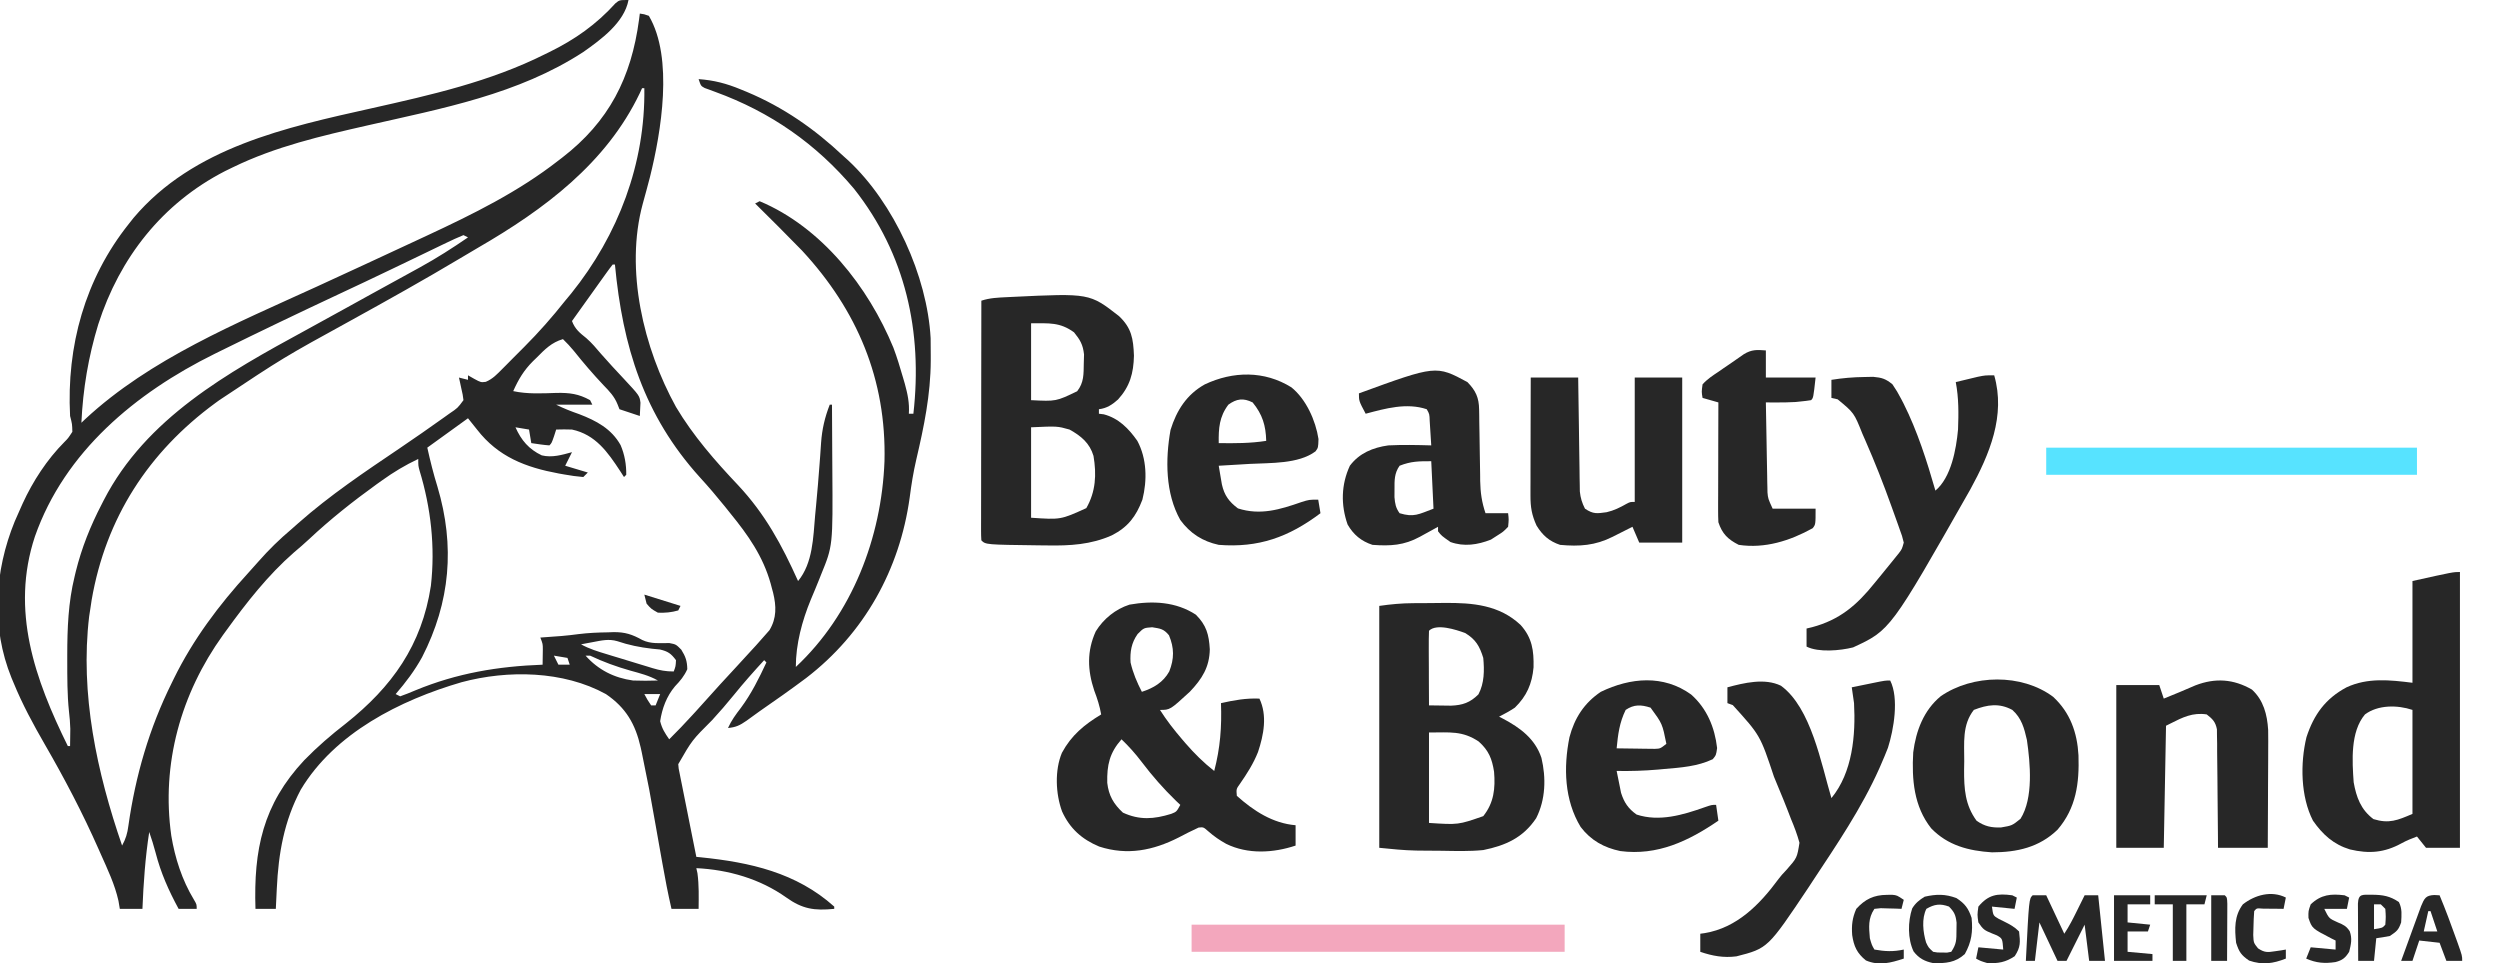 <svg width="122" height="47" viewBox="0 0 122 47" fill="none" xmlns="http://www.w3.org/2000/svg">
<g clip-path="url(#clip0_1257_21750)">
<path d="M30.671 0C30.467 1.098 29.332 1.928 28.465 2.538C25.289 4.606 21.573 5.291 17.939 6.119C15.677 6.635 13.459 7.144 11.364 8.164C11.238 8.226 11.112 8.287 10.982 8.35C7.92 9.923 5.84 12.577 4.795 15.827C4.313 17.408 4.048 18.981 3.972 20.631C4.034 20.573 4.095 20.514 4.159 20.453C7.331 17.506 11.555 15.773 15.446 13.993C17.021 13.272 18.592 12.541 20.162 11.811C20.388 11.705 20.615 11.6 20.841 11.495C23.075 10.455 25.302 9.357 27.251 7.833C27.312 7.787 27.372 7.741 27.434 7.693C29.714 5.936 30.808 3.796 31.186 0.953C31.198 0.857 31.211 0.761 31.223 0.662C31.433 0.69 31.433 0.69 31.664 0.772C32.88 2.83 32.26 6.459 31.72 8.632C31.607 9.071 31.488 9.507 31.367 9.943C30.489 13.17 31.404 16.988 32.988 19.859C33.826 21.266 34.898 22.493 36.02 23.678C37.344 25.093 38.157 26.602 38.946 28.355C39.671 27.476 39.684 26.223 39.78 25.134C39.794 24.99 39.808 24.846 39.822 24.698C39.888 24.006 39.946 23.313 39.997 22.62C40.011 22.442 40.011 22.442 40.024 22.261C40.04 22.042 40.055 21.822 40.069 21.603C40.117 20.941 40.25 20.367 40.491 19.749C40.527 19.749 40.563 19.749 40.601 19.749C40.607 20.536 40.61 21.322 40.613 22.109C40.614 22.376 40.616 22.643 40.618 22.91C40.644 26.635 40.644 26.635 40.07 28.037C40.041 28.11 40.012 28.183 39.982 28.259C39.848 28.598 39.706 28.934 39.564 29.27C39.143 30.295 38.836 31.43 38.836 32.547C41.587 29.975 43.021 26.229 43.163 22.508C43.261 18.524 41.837 15.142 39.142 12.231C38.388 11.454 37.62 10.691 36.85 9.93C36.923 9.893 36.995 9.857 37.07 9.819C40.094 11.086 42.376 14.001 43.597 16.965C43.779 17.447 43.926 17.938 44.069 18.432C44.112 18.579 44.112 18.579 44.156 18.73C44.293 19.229 44.387 19.668 44.352 20.19C44.425 20.19 44.498 20.19 44.573 20.19C45.028 16.19 44.196 12.4 41.677 9.212C39.83 7.019 37.602 5.467 34.907 4.485C34.771 4.434 34.771 4.434 34.633 4.383C34.553 4.354 34.472 4.325 34.389 4.295C34.202 4.192 34.202 4.192 34.092 3.861C34.845 3.915 35.457 4.076 36.153 4.365C36.297 4.424 36.297 4.424 36.444 4.484C38.225 5.23 39.749 6.29 41.153 7.613C41.275 7.722 41.275 7.722 41.4 7.834C43.627 9.915 45.25 13.465 45.415 16.504C45.421 16.79 45.422 17.076 45.421 17.363C45.421 17.439 45.421 17.516 45.421 17.595C45.415 19.258 45.09 20.824 44.712 22.437C44.571 23.045 44.473 23.653 44.394 24.272C43.907 27.798 42.175 30.911 39.341 33.087C38.594 33.647 37.83 34.183 37.063 34.714C36.849 34.864 36.639 35.018 36.428 35.173C36.103 35.398 35.913 35.491 35.526 35.526C35.692 35.159 35.907 34.865 36.153 34.547C36.669 33.85 37.036 33.108 37.401 32.326C37.365 32.29 37.329 32.254 37.291 32.216C36.781 32.772 36.282 33.332 35.809 33.919C35.469 34.339 35.119 34.743 34.754 35.14C33.773 36.119 33.773 36.119 33.099 37.291C33.116 37.509 33.116 37.509 33.167 37.744C33.194 37.88 33.194 37.88 33.221 38.018C33.241 38.115 33.26 38.213 33.281 38.313C33.301 38.413 33.32 38.513 33.341 38.616C33.404 38.935 33.468 39.254 33.533 39.574C33.576 39.79 33.619 40.006 33.662 40.223C33.768 40.754 33.874 41.284 33.981 41.815C34.055 41.822 34.128 41.829 34.204 41.837C36.605 42.082 38.862 42.584 40.711 44.242C40.711 44.278 40.711 44.315 40.711 44.352C39.742 44.449 39.159 44.362 38.365 43.794C37.087 42.886 35.538 42.44 33.981 42.366C33.999 42.448 34.018 42.53 34.036 42.614C34.114 43.196 34.098 43.765 34.092 44.352C33.655 44.352 33.218 44.352 32.768 44.352C32.598 43.613 32.455 42.872 32.324 42.125C32.281 41.886 32.239 41.647 32.196 41.408C32.13 41.037 32.065 40.666 31.999 40.295C31.683 38.499 31.683 38.499 31.317 36.712C31.299 36.634 31.282 36.555 31.265 36.474C31.006 35.331 30.546 34.537 29.568 33.871C27.493 32.728 24.779 32.688 22.529 33.291C19.527 34.165 16.333 35.774 14.678 38.535C13.863 40.067 13.589 41.642 13.508 43.359C13.501 43.503 13.501 43.503 13.494 43.65C13.482 43.884 13.471 44.118 13.46 44.352C13.132 44.352 12.805 44.352 12.467 44.352C12.374 41.47 12.822 39.26 14.85 37.095C15.488 36.441 16.159 35.863 16.88 35.305C19.128 33.518 20.585 31.488 21.027 28.59C21.243 26.688 21.029 24.782 20.472 22.956C20.411 22.728 20.411 22.728 20.411 22.397C19.773 22.699 19.204 23.04 18.632 23.452C18.551 23.51 18.47 23.568 18.386 23.627C17.226 24.463 16.12 25.338 15.078 26.316C14.84 26.537 14.599 26.747 14.35 26.955C13.073 28.07 12.023 29.414 11.033 30.782C10.982 30.852 10.93 30.923 10.877 30.996C8.828 33.848 7.861 37.279 8.36 40.788C8.541 41.874 8.883 42.942 9.454 43.888C9.599 44.132 9.599 44.132 9.599 44.352C9.307 44.352 9.016 44.352 8.716 44.352C8.23 43.455 7.849 42.603 7.593 41.611C7.504 41.268 7.397 40.936 7.282 40.601C7.089 41.85 7.002 43.09 6.951 44.352C6.587 44.352 6.223 44.352 5.847 44.352C5.815 44.158 5.815 44.158 5.781 43.961C5.603 43.16 5.249 42.423 4.917 41.677C4.882 41.599 4.848 41.52 4.812 41.44C4.033 39.678 3.15 37.993 2.186 36.326C1.621 35.346 1.091 34.367 0.662 33.319C0.629 33.24 0.595 33.161 0.561 33.079C-0.441 30.605 -0.277 27.886 0.718 25.447C0.808 25.238 0.9 25.031 0.993 24.824C1.05 24.695 1.05 24.695 1.109 24.564C1.605 23.482 2.296 22.422 3.139 21.574C3.321 21.392 3.321 21.392 3.531 21.073C3.522 20.694 3.522 20.694 3.42 20.3C3.243 16.887 4.146 13.608 6.289 10.922C6.367 10.824 6.445 10.726 6.525 10.624C9.438 7.187 13.962 6.217 18.143 5.282C21.033 4.634 23.924 3.982 26.589 2.648C26.663 2.612 26.738 2.575 26.814 2.538C28.06 1.925 29.097 1.197 30.033 0.162C30.23 0 30.23 0 30.671 0ZM31.333 4.303C31.296 4.384 31.258 4.466 31.22 4.55C29.585 7.97 26.546 10.226 23.344 12.08C23.054 12.249 22.765 12.421 22.477 12.593C20.713 13.647 18.92 14.648 17.122 15.64C13.828 17.45 13.828 17.45 10.702 19.528C10.637 19.576 10.571 19.623 10.504 19.672C7.242 22.063 5.164 25.281 4.473 29.276C4.453 29.409 4.434 29.541 4.413 29.678C4.383 29.873 4.383 29.873 4.352 30.072C3.898 33.863 4.729 37.696 5.958 41.263C6.138 40.939 6.218 40.667 6.265 40.3C6.611 37.854 7.285 35.535 8.385 33.319C8.42 33.248 8.454 33.177 8.49 33.104C9.421 31.209 10.683 29.525 12.104 27.97C12.274 27.783 12.443 27.595 12.609 27.405C13.119 26.826 13.643 26.312 14.232 25.817C14.341 25.721 14.449 25.625 14.561 25.526C16.101 24.165 17.796 23.031 19.496 21.882C20.23 21.384 20.959 20.88 21.68 20.363C21.763 20.303 21.846 20.244 21.931 20.183C22.335 19.911 22.335 19.911 22.617 19.528C22.582 19.257 22.582 19.257 22.514 18.963C22.482 18.812 22.482 18.812 22.449 18.659C22.432 18.581 22.415 18.504 22.397 18.425C22.542 18.461 22.688 18.498 22.838 18.535C22.838 18.462 22.838 18.39 22.838 18.315C22.988 18.4 22.988 18.4 23.141 18.487C23.466 18.663 23.466 18.663 23.706 18.634C24.054 18.488 24.263 18.254 24.529 17.988C24.584 17.932 24.64 17.876 24.698 17.819C24.816 17.701 24.934 17.581 25.051 17.462C25.227 17.284 25.405 17.107 25.582 16.93C26.298 16.212 26.953 15.47 27.582 14.674C27.679 14.556 27.776 14.44 27.874 14.323C30.177 11.46 31.495 7.976 31.444 4.303C31.407 4.303 31.371 4.303 31.333 4.303ZM22.617 11.474C22.325 11.594 22.046 11.721 21.762 11.86C21.675 11.902 21.587 11.944 21.497 11.987C21.208 12.125 20.92 12.265 20.631 12.405C20.43 12.502 20.229 12.598 20.028 12.695C19.72 12.843 19.411 12.991 19.103 13.139C18.241 13.554 17.375 13.962 16.508 14.367C14.601 15.26 12.701 16.169 10.812 17.101C10.696 17.158 10.579 17.215 10.459 17.275C6.632 19.169 3.157 22.035 1.703 26.183C0.51 29.795 1.701 33.145 3.31 36.408C3.346 36.408 3.383 36.408 3.42 36.408C3.423 36.229 3.425 36.05 3.427 35.871C3.428 35.771 3.43 35.671 3.431 35.568C3.423 35.278 3.4 35.005 3.366 34.718C3.279 33.888 3.283 33.056 3.282 32.223C3.282 32.094 3.282 32.094 3.282 31.962C3.284 30.661 3.329 29.404 3.641 28.134C3.66 28.055 3.679 27.976 3.698 27.894C3.986 26.732 4.414 25.664 4.965 24.603C4.998 24.538 5.032 24.472 5.066 24.405C7.128 20.405 11.114 18.185 14.917 16.116C15.596 15.746 16.273 15.372 16.949 14.998C17.148 14.888 17.346 14.778 17.545 14.669C17.677 14.596 17.808 14.523 17.94 14.45C18.342 14.228 18.745 14.007 19.148 13.786C19.416 13.639 19.683 13.492 19.951 13.345C20.134 13.244 20.318 13.143 20.501 13.043C21.311 12.597 22.077 12.108 22.838 11.585C22.729 11.53 22.729 11.53 22.617 11.474ZM29.899 12.909C29.793 13.041 29.693 13.178 29.594 13.316C29.532 13.402 29.47 13.488 29.407 13.577C29.341 13.668 29.276 13.759 29.209 13.853C29.146 13.941 29.083 14.03 29.018 14.121C28.833 14.378 28.649 14.636 28.465 14.894C28.357 15.045 28.25 15.195 28.142 15.346C28.067 15.451 27.991 15.557 27.913 15.667C28.058 16.057 28.29 16.245 28.61 16.499C28.88 16.733 29.102 17 29.333 17.272C29.689 17.681 30.06 18.076 30.431 18.473C31.208 19.307 31.208 19.307 31.255 19.654C31.245 19.869 31.234 20.085 31.223 20.3C30.892 20.19 30.561 20.08 30.23 19.97C30.198 19.889 30.167 19.808 30.134 19.726C29.979 19.341 29.735 19.09 29.451 18.797C28.944 18.261 28.471 17.709 28.01 17.131C27.839 16.924 27.666 16.734 27.472 16.549C26.916 16.713 26.593 17.044 26.196 17.446C26.134 17.506 26.072 17.566 26.008 17.628C25.562 18.074 25.302 18.512 25.045 19.087C25.749 19.239 26.449 19.197 27.164 19.174C27.797 19.163 28.239 19.218 28.796 19.528C28.832 19.601 28.869 19.674 28.906 19.749C28.324 19.749 27.741 19.749 27.141 19.749C27.516 19.936 27.871 20.073 28.265 20.211C29.096 20.53 29.838 20.921 30.285 21.721C30.483 22.182 30.567 22.668 30.561 23.169C30.525 23.205 30.488 23.242 30.451 23.279C30.389 23.183 30.328 23.088 30.265 22.989C29.658 22.065 29.062 21.207 27.913 20.962C27.656 20.954 27.398 20.952 27.141 20.962C27.09 21.123 27.09 21.123 27.037 21.287C26.92 21.624 26.92 21.624 26.81 21.735C26.513 21.715 26.222 21.666 25.927 21.624C25.891 21.406 25.854 21.188 25.817 20.962C25.489 20.908 25.489 20.908 25.155 20.852C25.437 21.486 25.81 21.924 26.438 22.222C26.94 22.345 27.424 22.199 27.913 22.066C27.804 22.284 27.695 22.503 27.582 22.728C27.946 22.837 28.31 22.946 28.686 23.059C28.613 23.131 28.54 23.204 28.465 23.279C28.149 23.252 27.852 23.212 27.541 23.155C27.451 23.139 27.361 23.123 27.269 23.107C25.647 22.806 24.311 22.294 23.279 20.962C23.134 20.78 22.988 20.598 22.838 20.411C22.183 20.884 21.527 21.357 20.852 21.845C20.997 22.497 21.152 23.121 21.349 23.755C22.209 26.643 21.976 29.383 20.597 32.071C20.233 32.73 19.8 33.304 19.308 33.871C19.38 33.907 19.453 33.944 19.528 33.981C19.785 33.89 20.03 33.792 20.28 33.685C22.305 32.85 24.3 32.517 26.479 32.437C26.482 32.278 26.484 32.119 26.486 31.961C26.487 31.872 26.488 31.784 26.49 31.693C26.489 31.425 26.489 31.425 26.369 31.113C26.462 31.106 26.555 31.099 26.651 31.092C26.776 31.083 26.902 31.074 27.03 31.064C27.153 31.055 27.276 31.047 27.403 31.037C27.679 31.013 27.955 30.982 28.23 30.945C28.713 30.884 29.192 30.864 29.678 30.858C29.762 30.854 29.845 30.851 29.931 30.848C30.499 30.841 30.853 30.958 31.346 31.233C31.761 31.433 32.212 31.382 32.663 31.381C32.988 31.444 32.988 31.444 33.246 31.703C33.458 32.041 33.532 32.258 33.54 32.657C33.386 32.999 33.199 33.22 32.94 33.492C32.53 33.978 32.31 34.57 32.216 35.195C32.308 35.561 32.439 35.762 32.657 36.078C33.046 35.694 33.42 35.301 33.788 34.898C33.841 34.84 33.894 34.782 33.949 34.723C34.353 34.28 34.753 33.835 35.153 33.388C35.402 33.114 35.653 32.843 35.906 32.572C36.186 32.272 36.463 31.968 36.739 31.664C36.79 31.609 36.841 31.553 36.894 31.496C37.035 31.34 37.173 31.182 37.312 31.023C37.43 30.889 37.43 30.889 37.551 30.752C37.905 30.164 37.886 29.582 37.729 28.93C37.71 28.858 37.69 28.787 37.67 28.713C37.65 28.637 37.63 28.56 37.609 28.481C37.233 27.141 36.503 26.108 35.636 25.045C35.551 24.939 35.467 24.832 35.379 24.723C34.984 24.233 34.579 23.757 34.154 23.293C31.421 20.271 30.386 16.912 30.009 12.909C29.973 12.909 29.937 12.909 29.899 12.909ZM28.941 31.333C28.776 31.364 28.776 31.364 28.608 31.395C28.524 31.411 28.441 31.427 28.355 31.444C28.756 31.667 29.182 31.795 29.62 31.927C29.738 31.963 29.738 31.963 29.86 32.001C30.026 32.051 30.193 32.102 30.36 32.152C30.616 32.23 30.87 32.308 31.125 32.386C31.288 32.435 31.45 32.485 31.613 32.534C31.727 32.569 31.727 32.569 31.843 32.605C32.209 32.715 32.491 32.768 32.878 32.768C32.973 32.515 32.973 32.515 32.988 32.216C32.748 31.894 32.599 31.787 32.205 31.695C32.077 31.683 31.948 31.67 31.816 31.657C31.221 31.589 30.685 31.48 30.118 31.288C29.711 31.168 29.349 31.256 28.941 31.333ZM27.03 31.995C27.103 32.141 27.176 32.287 27.251 32.437C27.433 32.437 27.615 32.437 27.803 32.437C27.766 32.327 27.73 32.218 27.692 32.106C27.365 32.051 27.365 32.051 27.03 31.995ZM28.575 31.995C29.191 32.688 29.971 33.083 30.892 33.209C31.297 33.225 31.7 33.222 32.106 33.209C31.684 32.968 31.226 32.855 30.761 32.726C30.075 32.531 29.441 32.301 28.796 31.995C28.723 31.995 28.65 31.995 28.575 31.995ZM31.444 33.871C31.593 34.151 31.593 34.151 31.775 34.422C31.848 34.422 31.92 34.422 31.995 34.422C32.068 34.24 32.141 34.059 32.216 33.871C31.961 33.871 31.706 33.871 31.444 33.871ZM3.42 36.408C3.531 36.629 3.531 36.629 3.531 36.629L3.42 36.408Z" fill="#272727"/>
<path d="M58.357 29.996C58.875 30.514 58.995 30.963 59.038 31.683C59.023 32.558 58.661 33.127 58.069 33.752C57.1 34.644 57.1 34.644 56.606 34.644C56.931 35.153 57.288 35.614 57.681 36.071C57.768 36.173 57.768 36.173 57.857 36.276C58.286 36.77 58.737 37.219 59.254 37.623C59.55 36.492 59.625 35.474 59.584 34.313C60.22 34.17 60.808 34.064 61.46 34.092C61.852 34.916 61.672 35.857 61.391 36.699C61.168 37.263 60.855 37.752 60.51 38.25C60.328 38.503 60.328 38.503 60.357 38.836C61.181 39.574 62.112 40.178 63.225 40.271C63.225 40.598 63.225 40.926 63.225 41.264C62.127 41.63 60.892 41.696 59.84 41.181C59.515 40.999 59.249 40.818 58.969 40.572C58.728 40.36 58.728 40.36 58.493 40.385C58.162 40.536 57.838 40.701 57.516 40.871C56.273 41.501 55.016 41.758 53.641 41.312C52.794 40.957 52.208 40.434 51.828 39.597C51.514 38.738 51.465 37.593 51.82 36.74C52.284 35.879 52.909 35.367 53.737 34.865C53.666 34.454 53.547 34.089 53.399 33.699C53.068 32.71 53.034 31.772 53.473 30.811C53.849 30.201 54.435 29.725 55.12 29.506C56.251 29.307 57.385 29.362 58.357 29.996ZM55.516 30.941C55.211 31.372 55.14 31.805 55.171 32.327C55.287 32.838 55.484 33.297 55.723 33.761C56.294 33.576 56.765 33.298 57.06 32.767C57.305 32.145 57.306 31.622 57.047 31.003C56.788 30.687 56.631 30.676 56.226 30.61C55.816 30.64 55.816 30.64 55.516 30.941ZM54.73 36.078C54.145 36.742 54.015 37.333 54.034 38.202C54.105 38.827 54.342 39.233 54.799 39.657C55.61 40.032 56.315 39.977 57.154 39.717C57.415 39.614 57.415 39.614 57.599 39.278C57.533 39.216 57.468 39.154 57.4 39.091C56.776 38.487 56.229 37.863 55.706 37.172C55.404 36.775 55.09 36.423 54.73 36.078Z" fill="#272727"/>
<path d="M68.957 29.435C69.039 29.434 69.121 29.434 69.205 29.433C69.377 29.432 69.549 29.431 69.721 29.431C69.981 29.43 70.24 29.426 70.5 29.423C71.861 29.413 73.166 29.518 74.207 30.5C74.772 31.128 74.855 31.752 74.837 32.567C74.766 33.369 74.501 33.972 73.927 34.532C73.676 34.7 73.425 34.836 73.155 34.974C73.22 35.007 73.285 35.041 73.353 35.075C74.182 35.515 74.911 36.05 75.221 36.98C75.455 37.957 75.427 39.021 74.965 39.928C74.329 40.879 73.477 41.261 72.383 41.483C71.715 41.55 71.045 41.53 70.376 41.518C70.201 41.516 70.025 41.515 69.85 41.514C69.679 41.513 69.508 41.511 69.337 41.51C69.222 41.508 69.222 41.508 69.105 41.507C68.496 41.495 67.918 41.434 67.308 41.373C67.308 37.477 67.308 33.581 67.308 29.568C67.87 29.487 68.394 29.438 68.957 29.435ZM69.735 30.781C69.725 31.052 69.722 31.318 69.724 31.589C69.724 31.669 69.724 31.75 69.724 31.833C69.725 32.092 69.726 32.35 69.728 32.609C69.728 32.784 69.729 32.959 69.729 33.133C69.731 33.563 69.733 33.993 69.735 34.422C69.964 34.426 70.194 34.429 70.423 34.431C70.551 34.432 70.679 34.434 70.811 34.436C71.371 34.415 71.744 34.289 72.148 33.884C72.438 33.338 72.44 32.711 72.383 32.105C72.205 31.534 72.016 31.202 71.5 30.892C71.055 30.728 70.101 30.415 69.735 30.781ZM69.735 35.746C69.735 37.203 69.735 38.659 69.735 40.159C71.164 40.252 71.164 40.252 72.383 39.828C72.903 39.175 72.978 38.479 72.91 37.66C72.812 37.031 72.65 36.623 72.162 36.187C71.359 35.651 70.751 35.746 69.735 35.746Z" fill="#272727"/>
<path d="M54.606 15.425C55.224 16.008 55.304 16.529 55.337 17.356C55.318 18.21 55.141 18.854 54.562 19.493C54.278 19.748 54.01 19.925 53.627 19.97C53.627 20.042 53.627 20.115 53.627 20.19C53.704 20.199 53.782 20.208 53.861 20.218C54.587 20.407 55.083 20.916 55.502 21.514C55.968 22.383 55.989 23.435 55.749 24.384C55.439 25.204 55.042 25.725 54.256 26.125C53.236 26.58 52.205 26.637 51.103 26.617C50.968 26.616 50.833 26.614 50.693 26.613C48.101 26.58 48.101 26.58 47.89 26.369C47.879 26.216 47.876 26.064 47.876 25.911C47.876 25.813 47.876 25.714 47.876 25.613C47.876 25.504 47.877 25.395 47.877 25.282C47.877 25.168 47.877 25.054 47.877 24.937C47.877 24.558 47.878 24.179 47.879 23.8C47.879 23.538 47.879 23.276 47.879 23.013C47.88 22.322 47.881 21.631 47.882 20.94C47.883 20.235 47.884 19.53 47.884 18.826C47.886 17.442 47.887 16.058 47.89 14.674C48.306 14.535 48.71 14.523 49.145 14.501C49.234 14.497 49.323 14.492 49.415 14.488C53.172 14.308 53.172 14.308 54.606 15.425ZM50.317 15.777C50.317 17.015 50.317 18.253 50.317 19.528C51.536 19.589 51.536 19.589 52.565 19.094C52.901 18.667 52.879 18.255 52.889 17.729C52.893 17.585 52.897 17.443 52.901 17.295C52.847 16.817 52.714 16.589 52.413 16.218C51.721 15.716 51.203 15.777 50.317 15.777ZM50.317 20.852C50.317 22.308 50.317 23.765 50.317 25.265C51.762 25.364 51.762 25.364 53.013 24.796C53.473 23.988 53.516 23.16 53.363 22.248C53.176 21.621 52.755 21.274 52.193 20.962C51.595 20.794 51.595 20.794 50.317 20.852Z" fill="#272727"/>
<path d="M120.045 27.913C120.045 32.355 120.045 36.797 120.045 41.373C119.498 41.373 118.952 41.373 118.39 41.373C118.244 41.191 118.098 41.009 117.948 40.822C117.69 40.918 117.44 41.018 117.198 41.151C116.358 41.614 115.609 41.672 114.677 41.452C113.877 41.209 113.351 40.731 112.873 40.049C112.269 38.872 112.247 37.246 112.556 35.974C112.917 34.869 113.484 34.09 114.512 33.541C115.547 33.061 116.629 33.182 117.728 33.319C117.728 31.681 117.728 30.042 117.728 28.354C119.714 27.913 119.714 27.913 120.045 27.913ZM115.411 34.864C114.691 35.712 114.787 37.138 114.859 38.174C114.99 38.908 115.209 39.512 115.825 39.973C116.587 40.206 116.999 40.031 117.728 39.718C117.728 38.044 117.728 36.369 117.728 34.643C116.991 34.398 116.048 34.39 115.411 34.864Z" fill="#272727"/>
<path d="M92.242 33.209C92.678 34.081 92.416 35.598 92.132 36.492C92.027 36.761 91.917 37.028 91.8 37.292C91.772 37.358 91.743 37.424 91.713 37.493C90.846 39.437 89.626 41.231 88.456 43.001C88.386 43.107 88.317 43.214 88.245 43.323C86.269 46.278 86.269 46.278 84.739 46.67C84.109 46.751 83.571 46.652 82.974 46.449C82.974 46.158 82.974 45.866 82.974 45.566C83.044 45.557 83.113 45.547 83.184 45.537C84.758 45.279 85.875 44.143 86.794 42.892C86.946 42.698 86.946 42.698 87.188 42.441C87.697 41.862 87.697 41.862 87.814 41.127C87.704 40.724 87.563 40.352 87.401 39.967C87.347 39.827 87.293 39.687 87.239 39.546C87.102 39.19 86.958 38.838 86.81 38.487C86.729 38.294 86.649 38.099 86.57 37.905C85.898 35.884 85.898 35.884 84.56 34.409C84.474 34.377 84.387 34.346 84.298 34.313C84.298 34.058 84.298 33.803 84.298 33.541C85.115 33.323 86.118 33.078 86.911 33.464C88.387 34.544 88.876 37.283 89.373 38.947C90.406 37.694 90.561 35.871 90.477 34.313C90.443 34.055 90.406 33.797 90.366 33.541C90.637 33.485 90.909 33.43 91.18 33.375C91.296 33.351 91.296 33.351 91.413 33.327C91.996 33.209 91.996 33.209 92.242 33.209Z" fill="#272727"/>
<path d="M97.317 18.315C97.883 20.281 97.09 22.171 96.148 23.889C92.25 30.751 92.25 30.751 90.431 31.593C89.797 31.752 88.75 31.849 88.16 31.554C88.16 31.263 88.16 30.972 88.16 30.672C88.296 30.639 88.296 30.639 88.435 30.606C89.781 30.246 90.611 29.532 91.469 28.465C91.582 28.328 91.695 28.191 91.807 28.053C91.929 27.903 92.051 27.753 92.173 27.603C92.232 27.531 92.291 27.458 92.352 27.383C92.408 27.314 92.463 27.245 92.52 27.174C92.57 27.112 92.62 27.05 92.672 26.986C92.815 26.796 92.815 26.796 92.904 26.479C92.825 26.157 92.825 26.157 92.692 25.796C92.668 25.728 92.644 25.66 92.62 25.59C92.541 25.366 92.46 25.143 92.38 24.921C92.339 24.807 92.339 24.807 92.297 24.691C91.911 23.614 91.495 22.555 91.035 21.508C90.986 21.395 90.936 21.282 90.885 21.166C90.478 20.148 90.478 20.148 89.677 19.487C89.526 19.453 89.526 19.453 89.373 19.418C89.373 19.127 89.373 18.836 89.373 18.536C89.915 18.449 90.437 18.404 90.987 18.398C91.127 18.395 91.267 18.392 91.412 18.389C91.838 18.429 92.024 18.485 92.352 18.756C92.517 18.996 92.649 19.216 92.78 19.473C92.836 19.581 92.836 19.581 92.893 19.691C93.57 21.038 94.031 22.497 94.448 23.942C95.218 23.296 95.463 21.924 95.552 20.963C95.582 20.181 95.589 19.418 95.441 18.646C95.671 18.59 95.901 18.535 96.131 18.48C96.259 18.45 96.387 18.419 96.519 18.387C96.876 18.315 96.876 18.315 97.317 18.315Z" fill="#272727"/>
<path d="M109.894 33.651C110.459 34.169 110.64 34.871 110.686 35.619C110.692 35.986 110.691 36.352 110.688 36.719C110.688 36.852 110.688 36.986 110.687 37.123C110.686 37.547 110.683 37.971 110.68 38.395C110.679 38.683 110.678 38.971 110.677 39.26C110.675 39.964 110.671 40.669 110.667 41.373C109.866 41.373 109.065 41.373 108.239 41.373C108.238 41.192 108.237 41.011 108.236 40.823C108.232 40.151 108.225 39.478 108.217 38.805C108.213 38.514 108.211 38.223 108.21 37.931C108.207 37.513 108.202 37.094 108.196 36.676C108.196 36.545 108.196 36.415 108.196 36.281C108.194 36.159 108.192 36.038 108.189 35.913C108.188 35.806 108.187 35.699 108.186 35.589C108.113 35.223 107.979 35.091 107.688 34.864C107.009 34.758 106.513 35.006 105.923 35.305C105.85 35.342 105.777 35.378 105.702 35.416C105.665 37.382 105.629 39.348 105.592 41.373C104.827 41.373 104.062 41.373 103.275 41.373C103.275 38.752 103.275 36.131 103.275 33.43C103.966 33.43 104.658 33.43 105.371 33.43C105.444 33.648 105.517 33.867 105.592 34.092C106.113 33.886 106.628 33.665 107.143 33.443C108.11 33.074 108.995 33.134 109.894 33.651Z" fill="#272727"/>
<path d="M74.7 18.425C75.464 18.425 76.229 18.425 77.016 18.425C77.019 18.599 77.021 18.774 77.023 18.953C77.031 19.6 77.041 20.247 77.052 20.893C77.056 21.173 77.059 21.453 77.063 21.733C77.068 22.135 77.074 22.537 77.081 22.94C77.082 23.065 77.084 23.19 77.085 23.319C77.087 23.436 77.089 23.553 77.092 23.673C77.093 23.776 77.094 23.879 77.096 23.984C77.13 24.304 77.201 24.538 77.347 24.824C77.76 25.099 77.931 25.059 78.404 24.996C78.762 24.914 79.057 24.766 79.374 24.586C79.554 24.493 79.554 24.493 79.775 24.493C79.775 22.491 79.775 20.488 79.775 18.425C80.539 18.425 81.304 18.425 82.092 18.425C82.092 21.083 82.092 23.741 82.092 26.479C81.4 26.479 80.708 26.479 79.995 26.479C79.886 26.224 79.777 25.97 79.664 25.707C79.503 25.789 79.503 25.789 79.338 25.872C79.196 25.944 79.055 26.015 78.913 26.086C78.842 26.122 78.771 26.158 78.698 26.195C77.84 26.626 77.079 26.675 76.134 26.59C75.6 26.413 75.273 26.121 74.982 25.645C74.749 25.131 74.686 24.751 74.687 24.187C74.687 24.059 74.687 23.931 74.687 23.799C74.688 23.661 74.688 23.523 74.689 23.381C74.689 23.24 74.689 23.099 74.689 22.953C74.69 22.578 74.691 22.203 74.692 21.828C74.693 21.445 74.694 21.061 74.694 20.678C74.695 19.927 74.697 19.176 74.7 18.425Z" fill="#272727"/>
<path d="M100.193 34.005C101.023 34.772 101.369 35.75 101.43 36.86C101.474 38.214 101.321 39.428 100.406 40.491C99.508 41.356 98.427 41.593 97.207 41.594C96.069 41.52 95.053 41.261 94.242 40.422C93.396 39.352 93.29 38.04 93.365 36.717C93.499 35.666 93.876 34.66 94.71 33.974C96.263 32.904 98.66 32.861 100.193 34.005ZM96.324 34.643C95.746 35.376 95.859 36.26 95.855 37.146C95.853 37.283 95.85 37.42 95.848 37.562C95.844 38.496 95.894 39.28 96.455 40.05C96.844 40.326 97.18 40.396 97.648 40.38C98.188 40.289 98.188 40.289 98.6 39.958C99.239 38.948 99.077 37.247 98.913 36.109C98.783 35.536 98.653 35.044 98.2 34.643C97.56 34.299 96.988 34.385 96.324 34.643Z" fill="#272727"/>
<path d="M71.61 18.646C72.019 19.065 72.174 19.409 72.181 19.989C72.183 20.081 72.184 20.174 72.186 20.269C72.187 20.369 72.188 20.468 72.189 20.571C72.193 20.783 72.196 20.994 72.2 21.206C72.205 21.539 72.21 21.872 72.215 22.205C72.219 22.527 72.225 22.849 72.231 23.171C72.231 23.27 72.232 23.368 72.233 23.47C72.244 24.035 72.311 24.509 72.493 25.045C72.857 25.045 73.221 25.045 73.596 25.045C73.631 25.348 73.631 25.348 73.596 25.707C73.362 25.948 73.362 25.948 73.045 26.148C72.949 26.209 72.853 26.271 72.755 26.334C72.103 26.588 71.45 26.689 70.783 26.451C70.348 26.147 70.348 26.147 70.176 25.927C70.176 25.855 70.176 25.782 70.176 25.707C70.078 25.761 69.979 25.816 69.878 25.872C69.747 25.943 69.617 26.015 69.487 26.086C69.422 26.122 69.357 26.158 69.29 26.195C68.515 26.617 67.853 26.653 66.977 26.589C66.431 26.411 66.05 26.095 65.763 25.596C65.427 24.64 65.447 23.651 65.873 22.728C66.337 22.111 67.002 21.84 67.749 21.735C68.448 21.7 69.146 21.715 69.845 21.735C69.83 21.482 69.813 21.229 69.797 20.976C69.788 20.835 69.779 20.695 69.77 20.55C69.758 20.203 69.758 20.203 69.624 19.97C68.644 19.643 67.611 19.932 66.645 20.19C66.315 19.57 66.315 19.57 66.315 19.197C70.079 17.823 70.079 17.823 71.61 18.646ZM68.3 22.728C68.04 23.096 68.05 23.445 68.052 23.886C68.052 24.01 68.051 24.134 68.05 24.262C68.079 24.591 68.11 24.778 68.3 25.045C69 25.254 69.214 25.102 69.955 24.824C69.919 24.059 69.883 23.295 69.845 22.507C69.227 22.507 68.857 22.509 68.3 22.728Z" fill="#272727"/>
<path d="M82.525 33.89C83.296 34.57 83.681 35.5 83.795 36.505C83.746 36.85 83.746 36.85 83.581 37.05C82.839 37.402 82.029 37.458 81.223 37.526C81.12 37.535 81.017 37.545 80.912 37.555C80.237 37.614 79.569 37.634 78.892 37.622C78.936 37.85 78.982 38.078 79.03 38.305C79.055 38.432 79.081 38.558 79.107 38.689C79.256 39.161 79.46 39.464 79.866 39.75C80.972 40.114 82.127 39.769 83.176 39.398C83.526 39.277 83.526 39.277 83.746 39.277C83.801 39.659 83.801 39.659 83.857 40.049C82.399 41.045 80.882 41.769 79.071 41.532C78.276 41.366 77.638 41.013 77.137 40.358C76.34 39.045 76.294 37.456 76.589 35.981C76.834 35.044 77.309 34.306 78.12 33.761C79.567 33.063 81.173 32.918 82.525 33.89ZM79.333 34.643C79.028 35.264 78.958 35.838 78.892 36.519C79.234 36.525 79.577 36.529 79.919 36.533C80.065 36.535 80.065 36.535 80.214 36.538C80.354 36.539 80.354 36.539 80.497 36.541C80.583 36.542 80.669 36.543 80.758 36.544C81.022 36.533 81.022 36.533 81.319 36.298C81.122 35.317 81.122 35.317 80.547 34.533C80.084 34.385 79.742 34.367 79.333 34.643Z" fill="#272727"/>
<path d="M63.019 18.901C63.736 19.476 64.206 20.527 64.342 21.424C64.329 21.845 64.329 21.845 64.198 22.026C63.364 22.65 61.983 22.584 60.991 22.638C60.843 22.647 60.695 22.656 60.547 22.665C60.189 22.687 59.832 22.708 59.474 22.728C59.506 22.922 59.539 23.116 59.572 23.31C59.591 23.419 59.609 23.527 59.628 23.638C59.747 24.175 59.978 24.484 60.412 24.81C61.504 25.161 62.465 24.866 63.505 24.503C63.887 24.383 63.887 24.383 64.329 24.383C64.383 24.71 64.383 24.71 64.439 25.045C62.885 26.214 61.415 26.742 59.474 26.589C58.681 26.417 58.08 26.03 57.599 25.376C56.868 24.077 56.865 22.421 57.122 20.981C57.418 20.026 57.908 19.254 58.792 18.759C60.176 18.106 61.703 18.083 63.019 18.901ZM59.943 19.749C59.5 20.34 59.463 20.9 59.474 21.624C60.257 21.635 61.017 21.636 61.791 21.514C61.772 20.765 61.608 20.224 61.129 19.639C60.676 19.412 60.347 19.455 59.943 19.749Z" fill="#272727"/>
<path d="M86.174 17.101C86.174 17.538 86.174 17.974 86.174 18.425C86.975 18.425 87.776 18.425 88.601 18.425C88.491 19.418 88.491 19.418 88.38 19.528C88.218 19.555 88.054 19.574 87.891 19.59C87.758 19.604 87.758 19.604 87.622 19.618C87.314 19.636 87.012 19.64 86.704 19.64C86.604 19.639 86.505 19.639 86.403 19.639C86.327 19.639 86.252 19.639 86.174 19.638C86.184 20.288 86.196 20.938 86.209 21.588C86.213 21.809 86.217 22.03 86.22 22.251C86.225 22.569 86.232 22.887 86.238 23.204C86.24 23.303 86.241 23.402 86.242 23.503C86.244 23.596 86.246 23.689 86.249 23.784C86.25 23.865 86.252 23.946 86.253 24.03C86.281 24.332 86.281 24.332 86.505 24.824C87.196 24.824 87.888 24.824 88.601 24.824C88.601 25.596 88.601 25.596 88.458 25.777C87.351 26.391 86.125 26.781 84.85 26.589C84.321 26.321 84.045 26.051 83.857 25.486C83.847 25.294 83.844 25.103 83.844 24.911C83.844 24.794 83.844 24.677 83.844 24.557C83.845 24.43 83.845 24.304 83.846 24.174C83.846 24.045 83.846 23.916 83.847 23.782C83.847 23.369 83.849 22.955 83.85 22.541C83.85 22.261 83.851 21.981 83.851 21.701C83.853 21.013 83.854 20.326 83.857 19.638C83.602 19.565 83.347 19.493 83.085 19.418C83.035 19.125 83.035 19.125 83.085 18.756C83.313 18.501 83.587 18.323 83.871 18.135C83.944 18.084 84.017 18.033 84.093 17.98C84.238 17.879 84.384 17.78 84.531 17.681C84.723 17.553 84.91 17.42 85.098 17.286C85.477 17.054 85.737 17.066 86.174 17.101Z" fill="#272727"/>
<path d="M58.15 45.124C64.158 45.124 70.165 45.124 76.355 45.124C76.355 45.561 76.355 45.998 76.355 46.448C70.347 46.448 64.34 46.448 58.15 46.448C58.15 46.011 58.15 45.574 58.15 45.124Z" fill="#F3A7BD"/>
<path d="M99.855 21.845C105.825 21.845 111.796 21.845 117.948 21.845C117.948 22.282 117.948 22.719 117.948 23.169C111.977 23.169 106.006 23.169 99.855 23.169C99.855 22.732 99.855 22.295 99.855 21.845Z" fill="#57E3FF"/>
<path d="M99.193 43.69C99.411 43.69 99.629 43.69 99.855 43.69C100.146 44.309 100.437 44.928 100.737 45.566C100.977 45.205 101.167 44.829 101.358 44.442C101.394 44.369 101.429 44.297 101.466 44.223C101.554 44.045 101.642 43.868 101.73 43.69C101.949 43.69 102.167 43.69 102.392 43.69C102.501 44.746 102.611 45.802 102.723 46.889C102.468 46.889 102.213 46.889 101.951 46.889C101.878 46.307 101.805 45.724 101.73 45.124C101.439 45.707 101.148 46.289 100.847 46.889C100.702 46.889 100.556 46.889 100.406 46.889C99.969 45.961 99.969 45.961 99.523 45.014C99.451 45.633 99.378 46.252 99.303 46.889C99.157 46.889 99.012 46.889 98.862 46.889C99.016 43.866 99.016 43.866 99.193 43.69Z" fill="#272727"/>
<path d="M95.476 43.828C95.891 44.098 96.058 44.326 96.214 44.793C96.281 45.464 96.213 45.969 95.883 46.558C95.419 46.979 94.947 47.015 94.338 47C93.927 46.914 93.642 46.769 93.382 46.428C93.091 45.813 93.1 44.977 93.315 44.332C93.475 44.07 93.665 43.917 93.924 43.759C94.494 43.629 94.935 43.624 95.476 43.828ZM94.007 44.352C93.769 44.827 93.842 45.496 93.993 45.993C94.111 46.242 94.111 46.242 94.338 46.448C94.549 46.487 94.549 46.487 94.779 46.483C94.895 46.485 94.895 46.485 95.014 46.488C95.082 46.475 95.15 46.462 95.221 46.448C95.481 46.057 95.474 45.871 95.476 45.407C95.478 45.282 95.48 45.157 95.481 45.028C95.438 44.654 95.372 44.506 95.11 44.241C94.683 44.084 94.4 44.123 94.007 44.352Z" fill="#272727"/>
<path d="M115.763 43.663C116.277 43.667 116.631 43.724 117.066 44.021C117.233 44.355 117.195 44.646 117.176 45.014C117.045 45.387 116.967 45.448 116.624 45.676C116.405 45.719 116.184 45.757 115.962 45.786C115.926 46.151 115.89 46.515 115.852 46.89C115.597 46.89 115.342 46.89 115.08 46.89C115.077 46.452 115.075 46.014 115.074 45.576C115.073 45.427 115.072 45.278 115.072 45.129C115.07 44.915 115.07 44.701 115.069 44.487C115.068 44.358 115.068 44.229 115.067 44.097C115.089 43.587 115.305 43.67 115.763 43.663ZM115.852 44.132C115.852 44.532 115.852 44.932 115.852 45.345C116.265 45.282 116.265 45.282 116.404 45.124C116.431 44.743 116.431 44.743 116.404 44.352C116.331 44.279 116.258 44.206 116.183 44.132C116.074 44.132 115.965 44.132 115.852 44.132Z" fill="#272727"/>
<path d="M118.79 43.677C118.876 43.681 118.963 43.686 119.052 43.691C119.34 44.382 119.601 45.081 119.851 45.787C119.881 45.87 119.911 45.953 119.942 46.039C120.155 46.643 120.155 46.643 120.155 46.89C119.9 46.89 119.645 46.89 119.383 46.89C119.273 46.599 119.164 46.307 119.052 46.008C118.724 45.971 118.396 45.935 118.059 45.897C117.895 46.389 117.895 46.389 117.728 46.89C117.546 46.89 117.364 46.89 117.176 46.89C117.328 46.47 117.481 46.049 117.635 45.63C117.688 45.487 117.74 45.344 117.791 45.201C117.866 44.995 117.941 44.79 118.016 44.584C118.061 44.461 118.107 44.337 118.153 44.21C118.311 43.837 118.374 43.697 118.79 43.677ZM118.5 44.463C118.427 44.791 118.354 45.118 118.279 45.456C118.498 45.456 118.716 45.456 118.941 45.456C118.832 45.128 118.723 44.8 118.61 44.463C118.574 44.463 118.537 44.463 118.5 44.463Z" fill="#272727"/>
<path d="M114.418 43.691C114.491 43.727 114.564 43.763 114.639 43.801C114.602 43.983 114.566 44.165 114.528 44.353C114.164 44.353 113.8 44.353 113.425 44.353C113.657 44.823 113.657 44.823 114.087 45.014C114.367 45.13 114.499 45.191 114.667 45.446C114.796 45.81 114.731 46.079 114.639 46.449C114.451 46.746 114.311 46.861 113.971 46.949C113.439 47.028 113.044 46.998 112.542 46.78C112.615 46.598 112.688 46.416 112.763 46.228C113.163 46.265 113.564 46.301 113.977 46.339C113.977 46.193 113.977 46.047 113.977 45.897C113.909 45.864 113.841 45.83 113.771 45.796C112.828 45.307 112.828 45.307 112.653 44.794C112.646 44.456 112.646 44.456 112.763 44.132C113.269 43.651 113.753 43.609 114.418 43.691Z" fill="#272727"/>
<path d="M98.2 43.691C98.272 43.727 98.345 43.763 98.42 43.801C98.384 43.983 98.347 44.165 98.31 44.352C97.946 44.316 97.582 44.28 97.207 44.242C97.266 44.683 97.266 44.683 97.537 44.84C97.626 44.884 97.715 44.928 97.806 44.973C98.098 45.12 98.299 45.224 98.531 45.456C98.591 45.983 98.611 46.217 98.317 46.663C97.877 46.959 97.512 47.021 96.986 47C96.648 46.897 96.648 46.897 96.434 46.78C96.471 46.598 96.507 46.416 96.545 46.228C96.945 46.264 97.346 46.301 97.758 46.339C97.717 45.802 97.717 45.802 97.452 45.648C97.373 45.617 97.295 45.585 97.213 45.552C96.847 45.402 96.777 45.364 96.545 45.014C96.49 44.642 96.49 44.642 96.545 44.242C97.025 43.663 97.466 43.588 98.2 43.691Z" fill="#272727"/>
<path d="M111.549 43.8C111.513 43.982 111.476 44.164 111.439 44.352C111.345 44.351 111.25 44.349 111.153 44.348C111.031 44.347 110.909 44.346 110.784 44.345C110.602 44.343 110.602 44.343 110.415 44.341C110.124 44.317 110.124 44.317 110.005 44.462C109.985 44.712 109.975 44.963 109.97 45.214C109.966 45.351 109.962 45.488 109.958 45.63C109.976 46.009 109.976 46.009 110.191 46.279C110.509 46.49 110.653 46.479 111.025 46.42C111.124 46.406 111.222 46.392 111.323 46.377C111.398 46.364 111.473 46.351 111.549 46.338C111.549 46.483 111.549 46.629 111.549 46.779C110.917 47.026 110.407 47.101 109.756 46.876C109.369 46.611 109.266 46.455 109.122 46.007C109.049 45.329 109.027 44.694 109.453 44.131C110.042 43.674 110.841 43.446 111.549 43.8Z" fill="#272727"/>
<path d="M92.076 43.669C92.162 43.668 92.247 43.666 92.335 43.665C92.573 43.69 92.573 43.69 92.904 43.911C92.867 44.056 92.831 44.202 92.793 44.352C92.701 44.348 92.608 44.344 92.512 44.34C92.33 44.336 92.33 44.336 92.145 44.331C92.025 44.327 91.905 44.324 91.781 44.32C91.627 44.336 91.627 44.336 91.47 44.352C91.157 44.821 91.203 45.236 91.249 45.786C91.343 46.115 91.343 46.115 91.47 46.338C91.983 46.43 92.393 46.45 92.904 46.338C92.904 46.483 92.904 46.629 92.904 46.779C92.271 46.986 91.696 47.145 91.056 46.869C90.621 46.518 90.467 46.178 90.387 45.635C90.351 45.16 90.391 44.794 90.587 44.352C91.016 43.879 91.442 43.675 92.076 43.669Z" fill="#272727"/>
<path d="M103.164 43.69C103.747 43.69 104.329 43.69 104.93 43.69C104.93 43.836 104.93 43.981 104.93 44.131C104.565 44.131 104.201 44.131 103.826 44.131C103.826 44.422 103.826 44.714 103.826 45.014C104.19 45.05 104.554 45.087 104.93 45.124C104.893 45.233 104.857 45.343 104.819 45.455C104.492 45.455 104.164 45.455 103.826 45.455C103.826 45.783 103.826 46.111 103.826 46.448C104.227 46.485 104.627 46.521 105.04 46.559C105.04 46.668 105.04 46.777 105.04 46.889C104.421 46.889 103.802 46.889 103.164 46.889C103.164 45.834 103.164 44.778 103.164 43.69Z" fill="#272727"/>
<path d="M105.15 43.69C105.988 43.69 106.825 43.69 107.688 43.69C107.651 43.836 107.615 43.981 107.577 44.131C107.286 44.131 106.995 44.131 106.695 44.131C106.695 45.041 106.695 45.952 106.695 46.889C106.476 46.889 106.258 46.889 106.033 46.889C106.033 45.979 106.033 45.069 106.033 44.131C105.742 44.131 105.45 44.131 105.15 44.131C105.15 43.986 105.15 43.84 105.15 43.69Z" fill="#272727"/>
<path d="M107.908 43.69C108.127 43.69 108.345 43.69 108.57 43.69C108.681 43.8 108.681 43.8 108.693 44.096C108.693 44.225 108.692 44.354 108.692 44.487C108.691 44.626 108.691 44.765 108.69 44.908C108.69 45.056 108.689 45.204 108.688 45.352C108.687 45.5 108.687 45.648 108.686 45.797C108.685 46.161 108.683 46.525 108.681 46.889C108.426 46.889 108.171 46.889 107.908 46.889C107.908 45.834 107.908 44.778 107.908 43.69Z" fill="#272727"/>
<path d="M31.444 29.017C32.026 29.199 32.609 29.381 33.209 29.568C33.172 29.641 33.136 29.714 33.099 29.789C32.77 29.885 32.447 29.914 32.106 29.899C31.775 29.713 31.775 29.713 31.554 29.458C31.518 29.312 31.481 29.167 31.444 29.017Z" fill="#272727"/>
</g>
<defs>
<clipPath id="clip0_1257_21750">
<rect width="122" height="47" fill="white"/>
</clipPath>
</defs>
</svg>
